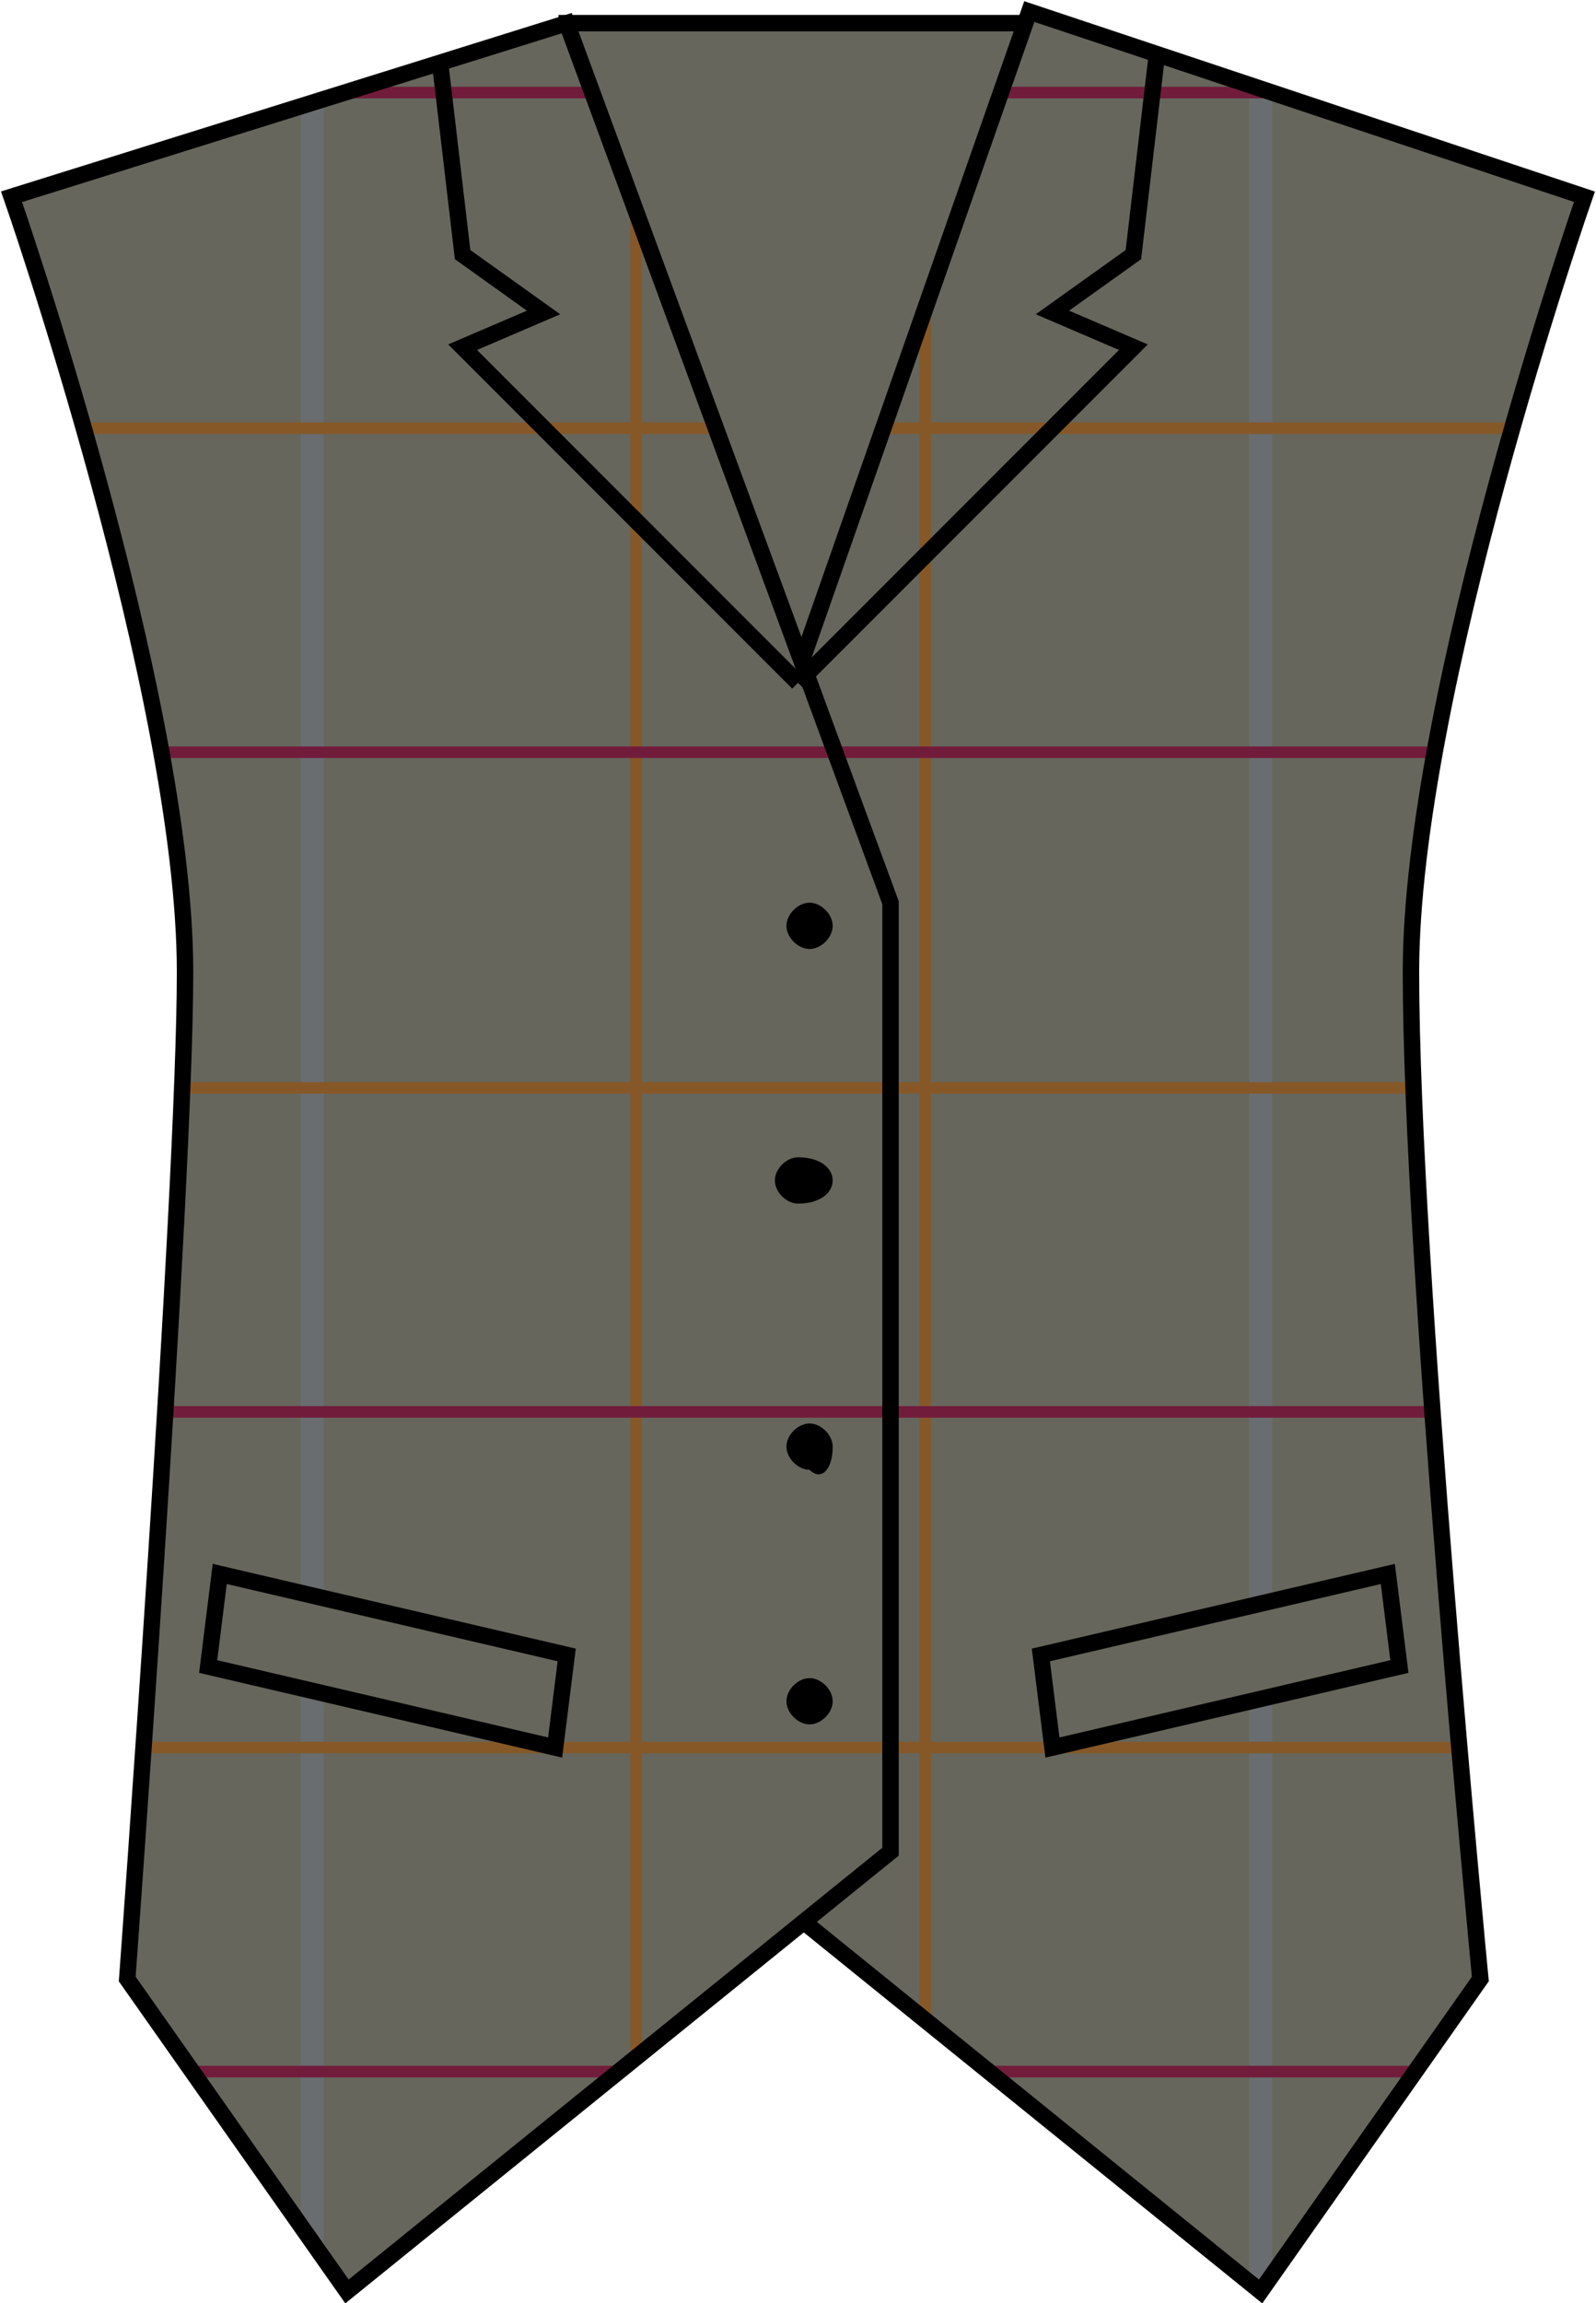 <?xml version="1.0" encoding="utf-8"?>
<!-- Generator: Adobe Illustrator 24.2.3, SVG Export Plug-In . SVG Version: 6.00 Build 0)  -->
<svg version="1.1" id="grey_brown_x03_check" xmlns="http://www.w3.org/2000/svg" xmlns:xlink="http://www.w3.org/1999/xlink"
	 x="0px" y="0px" viewBox="0 0 13.8 19.9" style="enable-background:new 0 0 13.8 19.9;" xml:space="preserve">
<style type="text/css">
	.st0{fill:#66665C;stroke:#000000;stroke-width:0.142;stroke-miterlimit:10;}
	.st1{fill:#66665C;}
	.st2{clip-path:url(#SVGID_6_);}
	.st3{fill:none;stroke:#721C3C;stroke-width:0.1;stroke-miterlimit:3.864;}
	.st4{fill:none;stroke:#696D6F;stroke-width:0.2;stroke-miterlimit:3.864;}
	.st5{fill:none;stroke:#865828;stroke-width:0.1;stroke-miterlimit:3.864;}
	.st6{fill:none;stroke:#000000;stroke-width:0.142;stroke-miterlimit:10;}
	.st7{clip-path:url(#SVGID_8_);}
	.st8{fill:none;stroke:#000000;stroke-width:0.142;stroke-miterlimit:3.864;}
</style>
<g>
	<g>
		<rect x="4.9" y="0.2" class="st0" width="4.2" height="8.2"/>
		<g>
			<g>
				<path id="SVGID_1_" class="st1" d="M12.8,17.1l-1.9,2.7L6.2,16V7.8l2.7-7.7l4.8,1.6c0,0-1.5,4.3-1.5,6.7
					C12.2,10.9,12.8,17.1,12.8,17.1z"/>
			</g>
			<g>
				<g>
					<g>
						<g>
							<defs>
								<path id="SVGID_5_" d="M12.8,17.1l-1.9,2.7L6.2,16V7.8l2.7-7.7l4.8,1.6c0,0-1.5,4.3-1.5,6.7C12.2,10.9,12.8,17.1,12.8,17.1z
									"/>
							</defs>
							<clipPath id="SVGID_6_">
								<use xlink:href="#SVGID_5_"  style="overflow:visible;"/>
							</clipPath>
							<g class="st2">
								<line class="st3" x1="16.8" y1="-1.3" x2="16.8" y2="35.5"/>
								<line class="st3" x1="13.9" y1="-1.3" x2="13.9" y2="35.5"/>
								<line class="st4" x1="10.9" y1="-1.3" x2="10.9" y2="35.5"/>
								<line class="st5" x1="8" y1="-1.3" x2="8" y2="35.5"/>
								<line class="st3" x1="19.6" y1="-1.3" x2="19.6" y2="35.5"/>
								<line class="st3" x1="22.5" y1="-1.3" x2="22.5" y2="35.5"/>
								<line class="st3" x1="25.3" y1="-1.3" x2="25.3" y2="35.5"/>
								<line class="st3" x1="28.2" y1="-1.3" x2="28.2" y2="35.5"/>
								<line class="st3" x1="31" y1="-1.3" x2="31" y2="35.5"/>
								<line class="st3" x1="33.9" y1="-1.3" x2="33.9" y2="35.5"/>
								<line class="st3" x1="36.7" y1="-1.3" x2="36.7" y2="35.5"/>
								<line class="st3" x1="39.6" y1="-1.3" x2="39.6" y2="35.5"/>
								<line class="st3" x1="5" y1="23.6" x2="41.8" y2="23.6"/>
								<line class="st3" x1="5" y1="26.6" x2="41.8" y2="26.6"/>
								<line class="st3" x1="5" y1="29.5" x2="41.8" y2="29.5"/>
								<line class="st3" x1="5" y1="32.4" x2="41.8" y2="32.4"/>
								<line class="st3" x1="5" y1="20.8" x2="41.8" y2="20.8"/>
								<line class="st3" x1="5" y1="17.9" x2="41.8" y2="17.9"/>
								<line class="st5" x1="5" y1="15.1" x2="41.8" y2="15.1"/>
								<line class="st3" x1="5" y1="12.2" x2="41.8" y2="12.2"/>
								<line class="st5" x1="5" y1="9.4" x2="41.8" y2="9.4"/>
								<line class="st3" x1="5" y1="6.5" x2="41.8" y2="6.5"/>
								<line class="st5" x1="5" y1="3.7" x2="41.8" y2="3.7"/>
								<line class="st3" x1="5" y1="0.8" x2="41.8" y2="0.8"/>
							</g>
						</g>
					</g>
				</g>
			</g>
			<g>
				<path id="SVGID_2_" class="st6" d="M12.8,17.1l-1.9,2.7L6.2,16V7.8l2.7-7.7l4.8,1.6c0,0-1.5,4.3-1.5,6.7
					C12.2,10.9,12.8,17.1,12.8,17.1z"/>
			</g>
		</g>
		<g>
			<g>
				<path id="SVGID_3_" class="st1" d="M1.1,17.1L3,19.8L7.7,16V7.8L4.9,0.2L0.1,1.7c0,0,1.5,4.3,1.5,6.7
					C1.6,10.3,1.1,17.1,1.1,17.1z"/>
			</g>
			<g>
				<g>
					<g>
						<g>
							<defs>
								<path id="SVGID_7_" d="M1.1,17.1L3,19.8L7.7,16V7.8L4.9,0.2L0.1,1.7c0,0,1.5,4.3,1.5,6.7C1.6,10.3,1.1,17.1,1.1,17.1z"/>
							</defs>
							<clipPath id="SVGID_8_">
								<use xlink:href="#SVGID_7_"  style="overflow:visible;"/>
							</clipPath>
							<g class="st7">
								<line class="st3" x1="-17.3" y1="-1.3" x2="-17.3" y2="35.5"/>
								<line class="st3" x1="-20.2" y1="-1.3" x2="-20.2" y2="35.5"/>
								<line class="st3" x1="-23.1" y1="-1.3" x2="-23.1" y2="35.5"/>
								<line class="st3" x1="-26" y1="-1.3" x2="-26" y2="35.5"/>
								<line class="st3" x1="-14.4" y1="-1.3" x2="-14.4" y2="35.5"/>
								<line class="st3" x1="-11.6" y1="-1.3" x2="-11.6" y2="35.5"/>
								<line class="st3" x1="-8.7" y1="-1.3" x2="-8.7" y2="35.5"/>
								<line class="st3" x1="-5.9" y1="-1.3" x2="-5.9" y2="35.5"/>
								<line class="st3" x1="-3" y1="-1.3" x2="-3" y2="35.5"/>
								<line class="st3" x1="-0.2" y1="-1.3" x2="-0.2" y2="35.5"/>
								<line class="st4" x1="2.7" y1="-1.3" x2="2.7" y2="35.5"/>
								<line class="st5" x1="5.5" y1="-1.3" x2="5.5" y2="35.5"/>
								<line class="st3" x1="-29" y1="23.6" x2="7.7" y2="23.6"/>
								<line class="st3" x1="-29" y1="26.6" x2="7.7" y2="26.6"/>
								<line class="st3" x1="-29" y1="29.5" x2="7.7" y2="29.5"/>
								<line class="st3" x1="-29" y1="32.4" x2="7.7" y2="32.4"/>
								<line class="st3" x1="-29" y1="20.8" x2="7.7" y2="20.8"/>
								<line class="st3" x1="-29" y1="17.9" x2="7.7" y2="17.9"/>
								<line class="st5" x1="-29" y1="15.1" x2="7.7" y2="15.1"/>
								<line class="st3" x1="-29" y1="12.2" x2="7.7" y2="12.2"/>
								<line class="st5" x1="-29" y1="9.4" x2="7.7" y2="9.4"/>
								<line class="st3" x1="-29" y1="6.5" x2="7.7" y2="6.5"/>
								<line class="st5" x1="-29" y1="3.7" x2="7.7" y2="3.7"/>
								<line class="st3" x1="-29" y1="0.8" x2="7.7" y2="0.8"/>
							</g>
						</g>
					</g>
				</g>
			</g>
			<g>
				<path id="SVGID_4_" class="st6" d="M1.1,17.1L3,19.8L7.7,16V7.8L4.9,0.2L0.1,1.7c0,0,1.5,4.3,1.5,6.7
					C1.6,10.3,1.1,17.1,1.1,17.1z"/>
			</g>
		</g>
		<path d="M7.2,8c0-0.1-0.1-0.2-0.2-0.2S6.8,7.9,6.8,8c0,0.1,0.1,0.2,0.2,0.2S7.2,8.1,7.2,8L7.2,8z"/>
		<path d="M7.2,10.2c0-0.1-0.1-0.2-0.3-0.2c-0.1,0-0.2,0.1-0.2,0.2c0,0.1,0.1,0.2,0.2,0.2C7.1,10.4,7.2,10.3,7.2,10.2L7.2,10.2z"/>
		<path d="M7.2,12.5c0-0.1-0.1-0.2-0.2-0.2s-0.2,0.1-0.2,0.2c0,0.1,0.1,0.2,0.2,0.2C7.1,12.8,7.2,12.7,7.2,12.5L7.2,12.5z"/>
		<path d="M7.2,14.7c0-0.1-0.1-0.2-0.2-0.2s-0.2,0.1-0.2,0.2c0,0.1,0.1,0.2,0.2,0.2S7.2,14.8,7.2,14.7L7.2,14.7z"/>
		<polygon class="st0" points="4.8,15.1 1.8,14.4 1.9,13.6 4.9,14.3 		"/>
		<polygon class="st0" points="9.1,15.1 12.1,14.4 12,13.6 9,14.3 		"/>
		<polyline class="st8" points="10,0.5 9.8,2.2 9.1,2.7 9.8,3 6.9,5.9 		"/>
		<polyline class="st8" points="3.8,0.5 4,2.2 4.7,2.7 4,3 6.9,5.9 		"/>
	</g>
</g>
</svg>
